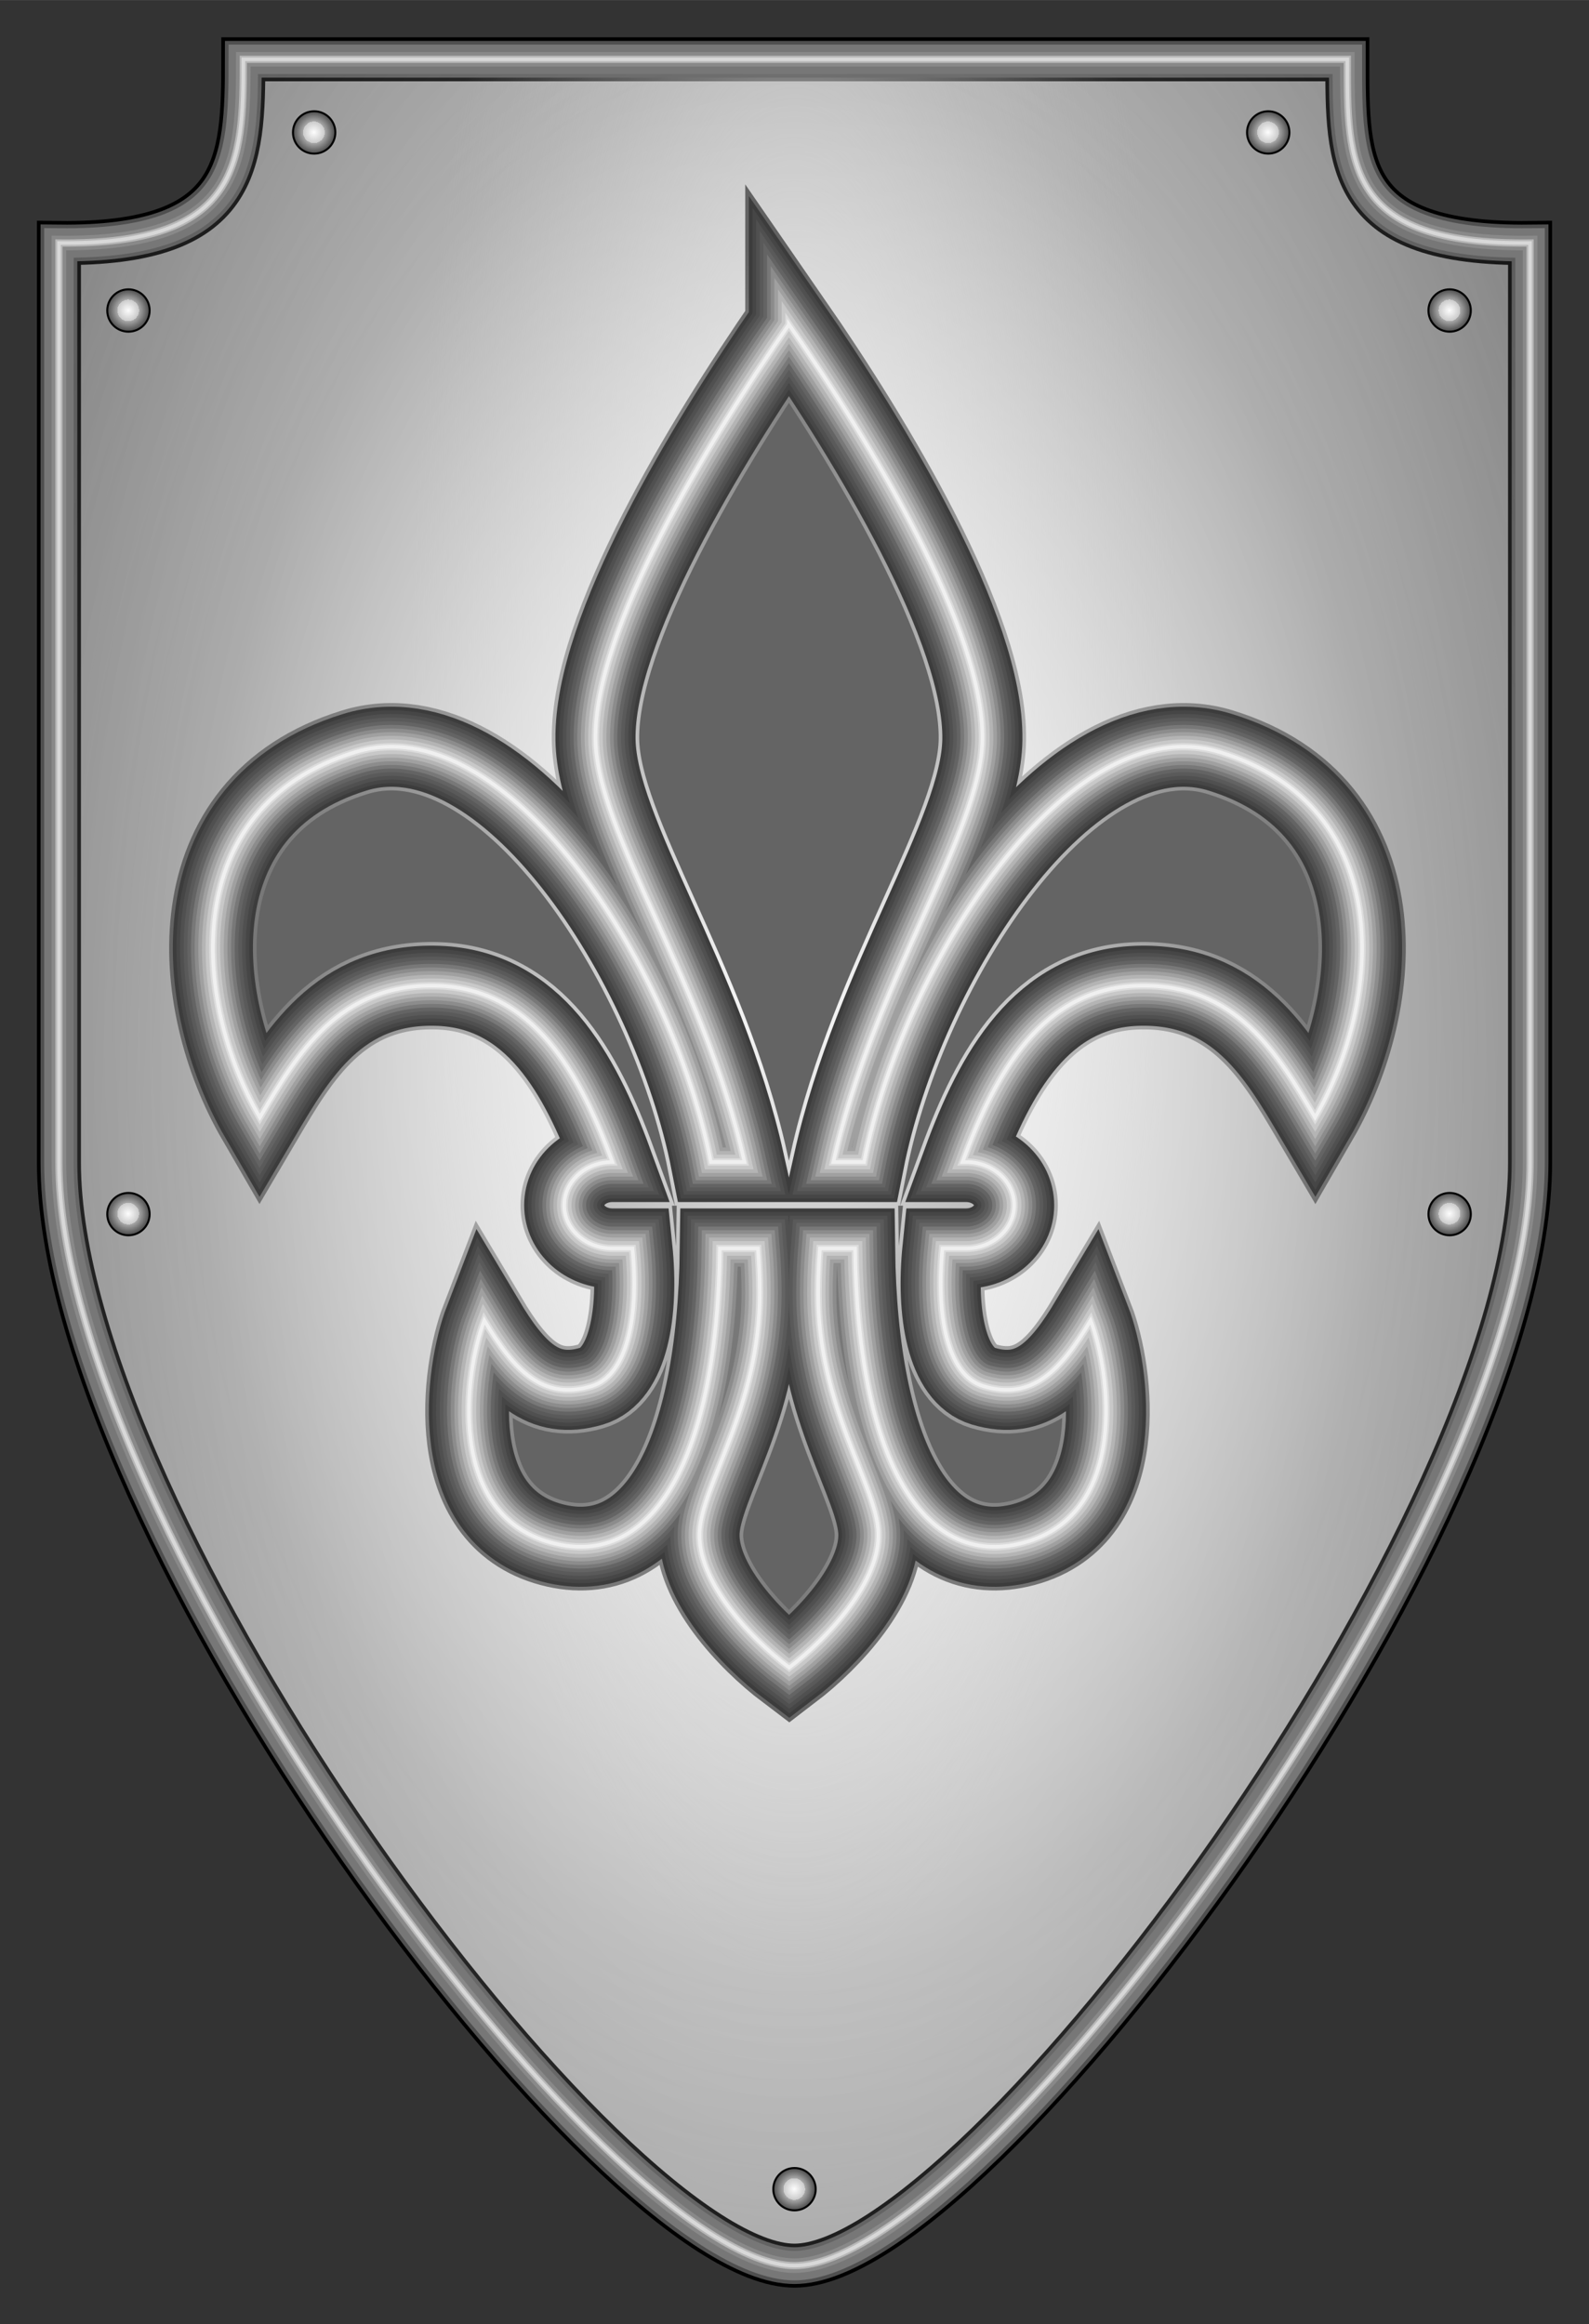 <?xml version="1.0" encoding="UTF-8" standalone="no"?>
<!-- Created with Inkscape (http://www.inkscape.org/) -->

<svg
     xmlns:dc="http://purl.org/dc/elements/1.1/"
     xmlns:cc="http://creativecommons.org/ns#"
     xmlns:rdf="http://www.w3.org/1999/02/22-rdf-syntax-ns#"
     xmlns:svg="http://www.w3.org/2000/svg"
     xmlns="http://www.w3.org/2000/svg"
     xmlns:xlink="http://www.w3.org/1999/xlink"
     xmlns:sodipodi="http://sodipodi.sourceforge.net/DTD/sodipodi-0.dtd"
     xmlns:inkscape="http://www.inkscape.org/namespaces/inkscape"
     width="431.995"
     height="632"
     viewBox="0 0 4.8 7.022"
     id="svg4152"
     version="1.1"
     inkscape:version="0.91 r13725"
     sodipodi:docname="Shield_#7.svg">
    <rect x="0" y="0" width="4.8" height="7.022" fill="#333333" stroke="none"/>
    <defs
         id="defs4154">
        <linearGradient
             id="linearGradient4162">
            <stop
                 style="stop-color:#e3e3e3;stop-opacity:1;"
                 offset="0"
                 id="stop4199" />
            <stop
                 style="stop-color:#626262;stop-opacity:1;"
                 offset="1"
                 id="stop4201" />
        </linearGradient>
        <linearGradient
             id="linearGradient4237">
            <stop
                 id="stop4247"
                 offset="0"
                 style="stop-color:#fdfdfd;stop-opacity:1;" />
            <stop
                 style="stop-color:#cbcbcb;stop-opacity:1;"
                 offset="0.5"
                 id="stop4253" />
            <stop
                 id="stop4255"
                 offset="0.5"
                 style="stop-color:#a8a8a8;stop-opacity:1;" />
            <stop
                 id="stop4249"
                 offset="1"
                 style="stop-color:#474747;stop-opacity:1;" />
        </linearGradient>
        <linearGradient
             id="linearGradient4180">
            <stop
                 id="stop4188"
                 offset="0"
                 style="stop-color:#e3e3e3;stop-opacity:1" />
            <stop
                 id="stop4190"
                 offset="1"
                 style="stop-color:#b1b1b1;stop-opacity:0;" />
        </linearGradient>
        <linearGradient
             id="linearGradient4203">
            <stop
                 id="stop4176"
                 offset="0"
                 style="stop-color:white;stop-opacity:1;" />
            <stop
                 id="stop4178"
                 offset="1"
                 style="stop-color:#626262;stop-opacity:1;" />
        </linearGradient>
        <linearGradient
             id="linearGradient4192">
            <stop
                 style="stop-color:white;stop-opacity:1;"
                 offset="0"
                 id="stop4164" />
            <stop
                 id="stop4196"
                 offset="0.5"
                 style="stop-color:white;stop-opacity:0.174;" />
            <stop
                 style="stop-color:#bcbcbc;stop-opacity:0;"
                 offset="1"
                 id="stop4166" />
        </linearGradient>
        <inkscape:path-effect
             effect="spiro"
             id="path-effect4147"
             is_visible="true" />
        <radialGradient
             inkscape:collect="always"
             xlink:href="#linearGradient4162"
             id="radialGradient4168"
             cx="3.333"
             cy="6.556"
             fx="3.333"
             fy="6.556"
             r="2.289"
             gradientTransform="matrix(1.409,0,0,2.947,-1.362,-12.766)"
             gradientUnits="userSpaceOnUse" />
        <radialGradient
             inkscape:collect="always"
             xlink:href="#linearGradient4180"
             id="radialGradient4182"
             gradientUnits="userSpaceOnUse"
             gradientTransform="matrix(0.508,0,0,1.645,1.639,-4.582)"
             cx="3.333"
             cy="5.971"
             fx="3.333"
             fy="5.971"
             r="2.289" />
        <radialGradient
             inkscape:collect="always"
             xlink:href="#linearGradient4192"
             id="radialGradient4194"
             gradientUnits="userSpaceOnUse"
             gradientTransform="matrix(1.591,0,0,2.502,-1.968,-7.861)"
             cx="3.333"
             cy="5.595"
             fx="3.333"
             fy="5.595"
             r="2.289" />
        <radialGradient
             inkscape:collect="always"
             xlink:href="#linearGradient4237"
             id="radialGradient4243"
             cx="1.595"
             cy="2.861"
             fx="1.595"
             fy="2.861"
             r="0.143"
             gradientUnits="userSpaceOnUse"
             gradientTransform="matrix(0.456,0,0,0.456,1.154,2.139)" />
        <radialGradient
             inkscape:collect="always"
             xlink:href="#linearGradient4237"
             id="radialGradient4259"
             gradientUnits="userSpaceOnUse"
             gradientTransform="matrix(0.456,0,0,0.456,4.036,2.139)"
             cx="1.595"
             cy="2.861"
             fx="1.595"
             fy="2.861"
             r="0.143" />
        <radialGradient
             inkscape:collect="always"
             xlink:href="#linearGradient4237"
             id="radialGradient4265"
             gradientUnits="userSpaceOnUse"
             gradientTransform="matrix(0.456,0,0,0.456,0.593,2.677)"
             cx="1.595"
             cy="2.861"
             fx="1.595"
             fy="2.861"
             r="0.143" />
        <radialGradient
             inkscape:collect="always"
             xlink:href="#linearGradient4237"
             id="radialGradient4267"
             gradientUnits="userSpaceOnUse"
             gradientTransform="matrix(0.456,0,0,0.456,4.584,2.677)"
             cx="1.595"
             cy="2.861"
             fx="1.595"
             fy="2.861"
             r="0.143" />
        <radialGradient
             inkscape:collect="always"
             xlink:href="#linearGradient4237"
             id="radialGradient4271"
             gradientUnits="userSpaceOnUse"
             gradientTransform="matrix(0.456,0,0,0.456,2.605,8.353)"
             cx="1.595"
             cy="2.861"
             fx="1.595"
             fy="2.861"
             r="0.143" />
        <radialGradient
             inkscape:collect="always"
             xlink:href="#linearGradient4237"
             id="radialGradient4277"
             gradientUnits="userSpaceOnUse"
             gradientTransform="matrix(0.456,0,0,0.456,0.593,5.406)"
             cx="1.595"
             cy="2.861"
             fx="1.595"
             fy="2.861"
             r="0.143" />
        <radialGradient
             inkscape:collect="always"
             xlink:href="#linearGradient4237"
             id="radialGradient4279"
             gradientUnits="userSpaceOnUse"
             gradientTransform="matrix(0.456,0,0,0.456,4.584,5.406)"
             cx="1.595"
             cy="2.861"
             fx="1.595"
             fy="2.861"
             r="0.143" />
        <radialGradient
             inkscape:collect="always"
             xlink:href="#linearGradient4203"
             id="radialGradient4270"
             cx="192.89"
             cy="197.07"
             fx="192.89"
             fy="197.07"
             r="169.829"
             gradientTransform="matrix(1,0,0,1.193,0,-37.95)"
             gradientUnits="userSpaceOnUse" />
        <radialGradient
             inkscape:collect="always"
             xlink:href="#linearGradient4203"
             id="radialGradient5446"
             gradientUnits="userSpaceOnUse"
             gradientTransform="matrix(1,0,0,1.193,0,-37.95)"
             cx="192.89"
             cy="197.07"
             fx="192.89"
             fy="197.07"
             r="169.829" />
    </defs>
    <sodipodi:namedview
         inkscape:document-units="px"
         pagecolor="#ffffff"
         bordercolor="#666666"
         borderopacity="1.0"
         inkscape:pageopacity="0.0"
         inkscape:pageshadow="2"
         inkscape:zoom="1.095"
         inkscape:cx="215.99748"
         inkscape:cy="315.99994"
         inkscape:current-layer="layer1"
         id="namedview4156"
         showgrid="false"
         inkscape:window-width="1600"
         inkscape:window-height="1116"
         inkscape:window-x="-4"
         inkscape:window-y="-3"
         inkscape:window-maximized="1"
         units="px"
         borderlayer="true"
         showguides="true"
         inkscape:guide-bbox="true"
         fit-margin-top="10"
         fit-margin-left="10"
         fit-margin-right="10"
         fit-margin-bottom="10" />
    <g
         inkscape:label="Layer 1"
         inkscape:groupmode="layer"
         id="layer1"
         transform="translate(-0.933,-3.044)">
        <g
             id="g4281">
            <g
                 id="g4224">
                <path
                     style="fill:url(#radialGradient4168);fill-opacity:1;fill-rule:evenodd;stroke:black;stroke-width:0.133;stroke-linecap:butt;stroke-linejoin:miter;stroke-miterlimit:4;stroke-dasharray:none;stroke-opacity:1"
                     d="m 3.333,9.889 c 0.554,1.7e-6 2.222,-2.242 2.222,-3.333 l 0,-2.778 c -0.557,0.006 -0.552,-0.238 -0.552,-0.555 l -3.335,0 c 1e-7,0.316 -0.01,0.561 -0.557,0.555 l 0,2.778 c 1e-7,1.091 1.661,3.333 2.222,3.333 z"
                     id="path4145"
                     inkscape:connector-curvature="0"
                     sodipodi:nodetypes="cccccccc" />
                <path
                     sodipodi:nodetypes="cccccccc"
                     inkscape:connector-curvature="0"
                     id="path4172"
                     d="m 3.333,9.889 c 0.554,1.7e-6 2.222,-2.242 2.222,-3.333 l 0,-2.778 c -0.557,0.006 -0.552,-0.238 -0.552,-0.555 l -3.335,0 c 1e-7,0.316 -0.01,0.561 -0.557,0.555 l 0,2.778 c 1e-7,1.091 1.661,3.333 2.222,3.333 z"
                     style="fill:url(#radialGradient4182);fill-opacity:1;fill-rule:evenodd;stroke:#4f4f4f;stroke-width:0.111;stroke-linecap:butt;stroke-linejoin:miter;stroke-miterlimit:4;stroke-dasharray:none;stroke-opacity:1" />
                <path
                     style="fill:url(#radialGradient4194);fill-opacity:1;fill-rule:evenodd;stroke:#777;stroke-width:0.089;stroke-linecap:butt;stroke-linejoin:miter;stroke-miterlimit:4;stroke-dasharray:none;stroke-opacity:1"
                     d="m 3.333,9.889 c 0.554,2e-6 2.222,-2.242 2.222,-3.333 l 0,-2.778 c -0.557,0.006 -0.552,-0.238 -0.552,-0.555 l -3.335,0 c 1e-7,0.316 -0.01,0.561 -0.557,0.555 l 0,2.778 c 1e-7,1.091 1.661,3.333 2.222,3.333 z"
                     id="path4184"
                     inkscape:connector-curvature="0"
                     sodipodi:nodetypes="cccccccc" />
                <path
                     sodipodi:nodetypes="cccccccc"
                     inkscape:connector-curvature="0"
                     id="path4198"
                     d="m 3.333,9.889 c 0.554,2e-6 2.222,-2.242 2.222,-3.333 l 0,-2.778 c -0.557,0.006 -0.552,-0.238 -0.552,-0.555 l -3.335,0 c 1e-7,0.316 -0.01,0.561 -0.557,0.555 l 0,2.778 c 1e-7,1.091 1.661,3.333 2.222,3.333 z"
                     style="fill:none;fill-opacity:1;fill-rule:evenodd;stroke:#777;stroke-width:0.067;stroke-linecap:butt;stroke-linejoin:miter;stroke-miterlimit:4;stroke-dasharray:none;stroke-opacity:1" />
                <path
                     style="fill:none;fill-opacity:1;fill-rule:evenodd;stroke:#898989;stroke-width:0.044;stroke-linecap:butt;stroke-linejoin:miter;stroke-miterlimit:4;stroke-dasharray:none;stroke-opacity:1"
                     d="m 3.333,9.889 c 0.554,2e-6 2.222,-2.242 2.222,-3.333 l 0,-2.778 c -0.557,0.006 -0.552,-0.238 -0.552,-0.555 l -3.335,0 c 1e-7,0.316 -0.01,0.561 -0.557,0.555 l 0,2.778 c 1e-7,1.091 1.661,3.333 2.222,3.333 z"
                     id="path4202"
                     inkscape:connector-curvature="0"
                     sodipodi:nodetypes="cccccccc" />
                <path
                     sodipodi:nodetypes="cccccccc"
                     inkscape:connector-curvature="0"
                     id="path4204"
                     d="m 3.333,9.889 c 0.554,2e-6 2.222,-2.242 2.222,-3.333 l 0,-2.778 c -0.557,0.006 -0.552,-0.238 -0.552,-0.555 l -3.335,0 c 1e-7,0.316 -0.01,0.561 -0.557,0.555 l 0,2.778 c 1e-7,1.091 1.661,3.333 2.222,3.333 z"
                     style="fill:none;fill-opacity:1;fill-rule:evenodd;stroke:#b7b7b7;stroke-width:0.022;stroke-linecap:butt;stroke-linejoin:miter;stroke-miterlimit:4;stroke-dasharray:none;stroke-opacity:1" />
                <path
                     style="fill:none;fill-opacity:1;fill-rule:evenodd;stroke:#d8d8d8;stroke-width:0.011;stroke-linecap:butt;stroke-linejoin:miter;stroke-miterlimit:4;stroke-dasharray:none;stroke-opacity:1"
                     d="m 3.333,9.889 c 0.554,2e-6 2.222,-2.242 2.222,-3.333 l 0,-2.778 c -0.557,0.006 -0.552,-0.238 -0.552,-0.555 l -3.335,0 c 1e-7,0.316 -0.01,0.561 -0.557,0.555 l 0,2.778 c 1e-7,1.091 1.661,3.333 2.222,3.333 z"
                     id="path4206"
                     inkscape:connector-curvature="0"
                     sodipodi:nodetypes="cccccccc" />
            </g>
            <circle
                 r="0.064"
                 cy="3.444"
                 cx="1.882"
                 id="path4233"
                 style="color:black;display:inline;overflow:visible;visibility:visible;opacity:1;fill:url(#radialGradient4243);fill-opacity:1;fill-rule:evenodd;stroke:black;stroke-width:0.006;stroke-linecap:round;stroke-linejoin:round;stroke-miterlimit:4;stroke-dasharray:none;stroke-dashoffset:0;stroke-opacity:1;marker:none;enable-background:accumulate" />
            <circle
                 style="color:black;display:inline;overflow:visible;visibility:visible;opacity:1;fill:url(#radialGradient4259);fill-opacity:1;fill-rule:evenodd;stroke:black;stroke-width:0.006;stroke-linecap:round;stroke-linejoin:round;stroke-miterlimit:4;stroke-dasharray:none;stroke-dashoffset:0;stroke-opacity:1;marker:none;enable-background:accumulate"
                 id="circle4257"
                 cx="4.764"
                 cy="3.444"
                 r="0.064" />
            <circle
                 style="color:black;display:inline;overflow:visible;visibility:visible;opacity:1;fill:url(#radialGradient4265);fill-opacity:1;fill-rule:evenodd;stroke:black;stroke-width:0.006;stroke-linecap:round;stroke-linejoin:round;stroke-miterlimit:4;stroke-dasharray:none;stroke-dashoffset:0;stroke-opacity:1;marker:none;enable-background:accumulate"
                 id="circle4261"
                 cx="1.321"
                 cy="3.982"
                 r="0.064" />
            <circle
                 r="0.064"
                 cy="3.982"
                 cx="5.312"
                 id="circle4263"
                 style="color:black;display:inline;overflow:visible;visibility:visible;opacity:1;fill:url(#radialGradient4267);fill-opacity:1;fill-rule:evenodd;stroke:black;stroke-width:0.006;stroke-linecap:round;stroke-linejoin:round;stroke-miterlimit:4;stroke-dasharray:none;stroke-dashoffset:0;stroke-opacity:1;marker:none;enable-background:accumulate" />
            <circle
                 style="color:black;display:inline;overflow:visible;visibility:visible;opacity:1;fill:url(#radialGradient4271);fill-opacity:1;fill-rule:evenodd;stroke:black;stroke-width:0.006;stroke-linecap:round;stroke-linejoin:round;stroke-miterlimit:4;stroke-dasharray:none;stroke-dashoffset:0;stroke-opacity:1;marker:none;enable-background:accumulate"
                 id="circle4269"
                 cx="3.333"
                 cy="9.658"
                 r="0.064" />
            <circle
                 r="0.064"
                 cy="6.712"
                 cx="1.321"
                 id="circle4273"
                 style="color:black;display:inline;overflow:visible;visibility:visible;opacity:1;fill:url(#radialGradient4277);fill-opacity:1;fill-rule:evenodd;stroke:black;stroke-width:0.006;stroke-linecap:round;stroke-linejoin:round;stroke-miterlimit:4;stroke-dasharray:none;stroke-dashoffset:0;stroke-opacity:1;marker:none;enable-background:accumulate" />
            <circle
                 style="color:black;display:inline;overflow:visible;visibility:visible;opacity:1;fill:url(#radialGradient4279);fill-opacity:1;fill-rule:evenodd;stroke:black;stroke-width:0.006;stroke-linecap:round;stroke-linejoin:round;stroke-miterlimit:4;stroke-dasharray:none;stroke-dashoffset:0;stroke-opacity:1;marker:none;enable-background:accumulate"
                 id="circle4275"
                 cx="5.312"
                 cy="6.712"
                 r="0.064" />
        </g>
        <g
             style="fill:#646464;fill-opacity:1;stroke:url(#radialGradient4270);stroke-width:24;stroke-miterlimit:4;stroke-dasharray:none;stroke-opacity:1"
             id="g4211"
             transform="matrix(0.011,0,0,0.011,1.19,3.852)">
            <path
                 inkscape:connector-curvature="0"
                 id="path4213"
                 style="fill:#646464;fill-opacity:1;stroke:url(#radialGradient5446);stroke-width:24;stroke-miterlimit:4;stroke-dasharray:none;stroke-opacity:1"
                 d="m 193.29,15.642 c -22.57,32.655 -53.59,83.775 -53.12,114.06 c 0.37,25.7 29.82,66.22 40.91,115.99 l -9.23,0 C 161,190.562 115.4,120.392 74.056,133.152 c -48.854,15.08 -44.539,68.4 -26.072,100.3 c 10.028,-17.02 21.574,-37.15 49.067,-36.15 c 25.949,0.96 38.749,23.77 47.749,48.39 c -7.33,0 -13.22,5.29 -13.22,11.87 c 0,6.58 5.89,11.87 13.22,11.87 l 5.51,0 c 1.79,17.4 -1,34.8 -11.26,37.84 c -13.3,3.94 -21.1,-4.1 -29.42,-18.06 c -5.33,13.9 -10.793,53.26 18.53,61.07 c 28.06,7.47 45.46,-23.85 46.16,-80.85 l 10.45,0 c 0.32,4.02 0.5,8.09 0.51,12.21 c 0.02,31.44 -16.03,52.63 -16.54,65.83 c -0.52,13.33 13.53,28.7 24.62,37.07 c 10.98,-8.37 25,-23.74 24.48,-37.07 c -0.51,-13.2 -16.56,-34.39 -16.54,-65.83 c 0.01,-4.12 0.19,-8.19 0.51,-12.21 l 9.64,0 c 0.7,57 18.14,88.32 46.19,80.85 c 29.32,-7.81 23.83,-47.17 18.5,-61.07 c -8.32,13.96 -16.12,22 -29.42,18.06 c -10.26,-3.04 -13.05,-20.44 -11.26,-37.84 l 6.46,0 c 7.32,0 13.22,-5.29 13.22,-11.87 c 0,-6.58 -5.9,-11.87 -13.22,-11.87 l -0.95,0 c 9,-24.62 21.83,-47.43 47.78,-48.39 c 27.49,-1 39.01,19.13 49.03,36.15 c 18.47,-31.9 22.82,-85.22 -26.03,-100.3 c -41.35,-12.76 -86.98,57.41 -97.83,112.54 l -8.42,0 c 11.09,-49.77 40.54,-90.29 40.91,-115.99 C 246.88,99.419 215.86,48.299 193.29,15.642 Z" />
        </g>
        <g
             transform="matrix(0.011,0,0,0.011,1.19,3.852)"
             id="g4215"
             style="fill:none;fill-opacity:1;stroke:#3c3c3c;stroke-width:22;stroke-miterlimit:4;stroke-dasharray:none;stroke-opacity:1">
            <path
                 d="m 193.29,15.642 c -22.57,32.655 -53.59,83.775 -53.12,114.06 c 0.37,25.7 29.82,66.22 40.91,115.99 l -9.23,0 C 161,190.562 115.4,120.392 74.056,133.152 c -48.854,15.08 -44.539,68.4 -26.072,100.3 c 10.028,-17.02 21.574,-37.15 49.067,-36.15 c 25.949,0.96 38.749,23.77 47.749,48.39 c -7.33,0 -13.22,5.29 -13.22,11.87 c 0,6.58 5.89,11.87 13.22,11.87 l 5.51,0 c 1.79,17.4 -1,34.8 -11.26,37.84 c -13.3,3.94 -21.1,-4.1 -29.42,-18.06 c -5.33,13.9 -10.793,53.26 18.53,61.07 c 28.06,7.47 45.46,-23.85 46.16,-80.85 l 10.45,0 c 0.32,4.02 0.5,8.09 0.51,12.21 c 0.02,31.44 -16.03,52.63 -16.54,65.83 c -0.52,13.33 13.53,28.7 24.62,37.07 c 10.98,-8.37 25,-23.74 24.48,-37.07 c -0.51,-13.2 -16.56,-34.39 -16.54,-65.83 c 0.01,-4.12 0.19,-8.19 0.51,-12.21 l 9.64,0 c 0.7,57 18.14,88.32 46.19,80.85 c 29.32,-7.81 23.83,-47.17 18.5,-61.07 c -8.32,13.96 -16.12,22 -29.42,18.06 c -10.26,-3.04 -13.05,-20.44 -11.26,-37.84 l 6.46,0 c 7.32,0 13.22,-5.29 13.22,-11.87 c 0,-6.58 -5.9,-11.87 -13.22,-11.87 l -0.95,0 c 9,-24.62 21.83,-47.43 47.78,-48.39 c 27.49,-1 39.01,19.13 49.03,36.15 c 18.47,-31.9 22.82,-85.22 -26.03,-100.3 c -41.35,-12.76 -86.98,57.41 -97.83,112.54 l -8.42,0 c 11.09,-49.77 40.54,-90.29 40.91,-115.99 C 246.88,99.419 215.86,48.299 193.29,15.642 Z"
                 style="fill:none;fill-opacity:1;stroke:#3c3c3c;stroke-width:22;stroke-miterlimit:4;stroke-dasharray:none;stroke-opacity:1"
                 id="path4217"
                 inkscape:connector-curvature="0" />
        </g>
        <g
             style="fill:none;fill-opacity:1;stroke:#464646;stroke-width:20;stroke-miterlimit:4;stroke-dasharray:none;stroke-opacity:1"
             id="g4219"
             transform="matrix(0.011,0,0,0.011,1.19,3.852)">
            <path
                 inkscape:connector-curvature="0"
                 id="path4221"
                 style="fill:none;fill-opacity:1;stroke:#464646;stroke-width:20;stroke-miterlimit:4;stroke-dasharray:none;stroke-opacity:1"
                 d="m 193.29,15.642 c -22.57,32.655 -53.59,83.775 -53.12,114.06 c 0.37,25.7 29.82,66.22 40.91,115.99 l -9.23,0 C 161,190.562 115.4,120.392 74.056,133.152 c -48.854,15.08 -44.539,68.4 -26.072,100.3 c 10.028,-17.02 21.574,-37.15 49.067,-36.15 c 25.949,0.96 38.749,23.77 47.749,48.39 c -7.33,0 -13.22,5.29 -13.22,11.87 c 0,6.58 5.89,11.87 13.22,11.87 l 5.51,0 c 1.79,17.4 -1,34.8 -11.26,37.84 c -13.3,3.94 -21.1,-4.1 -29.42,-18.06 c -5.33,13.9 -10.793,53.26 18.53,61.07 c 28.06,7.47 45.46,-23.85 46.16,-80.85 l 10.45,0 c 0.32,4.02 0.5,8.09 0.51,12.21 c 0.02,31.44 -16.03,52.63 -16.54,65.83 c -0.52,13.33 13.53,28.7 24.62,37.07 c 10.98,-8.37 25,-23.74 24.48,-37.07 c -0.51,-13.2 -16.56,-34.39 -16.54,-65.83 c 0.01,-4.12 0.19,-8.19 0.51,-12.21 l 9.64,0 c 0.7,57 18.14,88.32 46.19,80.85 c 29.32,-7.81 23.83,-47.17 18.5,-61.07 c -8.32,13.96 -16.12,22 -29.42,18.06 c -10.26,-3.04 -13.05,-20.44 -11.26,-37.84 l 6.46,0 c 7.32,0 13.22,-5.29 13.22,-11.87 c 0,-6.58 -5.9,-11.87 -13.22,-11.87 l -0.95,0 c 9,-24.62 21.83,-47.43 47.78,-48.39 c 27.49,-1 39.01,19.13 49.03,36.15 c 18.47,-31.9 22.82,-85.22 -26.03,-100.3 c -41.35,-12.76 -86.98,57.41 -97.83,112.54 l -8.42,0 c 11.09,-49.77 40.54,-90.29 40.91,-115.99 C 246.88,99.419 215.86,48.299 193.29,15.642 Z" />
        </g>
        <g
             transform="matrix(0.011,0,0,0.011,1.19,3.852)"
             id="g4223"
             style="fill:none;fill-opacity:1;stroke:#505050;stroke-width:18;stroke-miterlimit:4;stroke-dasharray:none;stroke-opacity:1">
            <path
                 d="m 193.29,15.642 c -22.57,32.655 -53.59,83.775 -53.12,114.06 c 0.37,25.7 29.82,66.22 40.91,115.99 l -9.23,0 C 161,190.562 115.4,120.392 74.056,133.152 c -48.854,15.08 -44.539,68.4 -26.072,100.3 c 10.028,-17.02 21.574,-37.15 49.067,-36.15 c 25.949,0.96 38.749,23.77 47.749,48.39 c -7.33,0 -13.22,5.29 -13.22,11.87 c 0,6.58 5.89,11.87 13.22,11.87 l 5.51,0 c 1.79,17.4 -1,34.8 -11.26,37.84 c -13.3,3.94 -21.1,-4.1 -29.42,-18.06 c -5.33,13.9 -10.793,53.26 18.53,61.07 c 28.06,7.47 45.46,-23.85 46.16,-80.85 l 10.45,0 c 0.32,4.02 0.5,8.09 0.51,12.21 c 0.02,31.44 -16.03,52.63 -16.54,65.83 c -0.52,13.33 13.53,28.7 24.62,37.07 c 10.98,-8.37 25,-23.74 24.48,-37.07 c -0.51,-13.2 -16.56,-34.39 -16.54,-65.83 c 0.01,-4.12 0.19,-8.19 0.51,-12.21 l 9.64,0 c 0.7,57 18.14,88.32 46.19,80.85 c 29.32,-7.81 23.83,-47.17 18.5,-61.07 c -8.32,13.96 -16.12,22 -29.42,18.06 c -10.26,-3.04 -13.05,-20.44 -11.26,-37.84 l 6.46,0 c 7.32,0 13.22,-5.29 13.22,-11.87 c 0,-6.58 -5.9,-11.87 -13.22,-11.87 l -0.95,0 c 9,-24.62 21.83,-47.43 47.78,-48.39 c 27.49,-1 39.01,19.13 49.03,36.15 c 18.47,-31.9 22.82,-85.22 -26.03,-100.3 c -41.35,-12.76 -86.98,57.41 -97.83,112.54 l -8.42,0 c 11.09,-49.77 40.54,-90.29 40.91,-115.99 C 246.88,99.419 215.86,48.299 193.29,15.642 Z"
                 style="fill:none;fill-opacity:1;stroke:#505050;stroke-width:18;stroke-miterlimit:4;stroke-dasharray:none;stroke-opacity:1"
                 id="path4225"
                 inkscape:connector-curvature="0" />
        </g>
        <g
             style="fill:none;fill-opacity:1;stroke:#5a5a5a;stroke-width:16;stroke-miterlimit:4;stroke-dasharray:none;stroke-opacity:1"
             id="g4227"
             transform="matrix(0.011,0,0,0.011,1.19,3.852)">
            <path
                 inkscape:connector-curvature="0"
                 id="path4229"
                 style="fill:none;fill-opacity:1;stroke:#5a5a5a;stroke-width:16;stroke-miterlimit:4;stroke-dasharray:none;stroke-opacity:1"
                 d="m 193.29,15.642 c -22.57,32.655 -53.59,83.775 -53.12,114.06 c 0.37,25.7 29.82,66.22 40.91,115.99 l -9.23,0 C 161,190.562 115.4,120.392 74.056,133.152 c -48.854,15.08 -44.539,68.4 -26.072,100.3 c 10.028,-17.02 21.574,-37.15 49.067,-36.15 c 25.949,0.96 38.749,23.77 47.749,48.39 c -7.33,0 -13.22,5.29 -13.22,11.87 c 0,6.58 5.89,11.87 13.22,11.87 l 5.51,0 c 1.79,17.4 -1,34.8 -11.26,37.84 c -13.3,3.94 -21.1,-4.1 -29.42,-18.06 c -5.33,13.9 -10.793,53.26 18.53,61.07 c 28.06,7.47 45.46,-23.85 46.16,-80.85 l 10.45,0 c 0.32,4.02 0.5,8.09 0.51,12.21 c 0.02,31.44 -16.03,52.63 -16.54,65.83 c -0.52,13.33 13.53,28.7 24.62,37.07 c 10.98,-8.37 25,-23.74 24.48,-37.07 c -0.51,-13.2 -16.56,-34.39 -16.54,-65.83 c 0.01,-4.12 0.19,-8.19 0.51,-12.21 l 9.64,0 c 0.7,57 18.14,88.32 46.19,80.85 c 29.32,-7.81 23.83,-47.17 18.5,-61.07 c -8.32,13.96 -16.12,22 -29.42,18.06 c -10.26,-3.04 -13.05,-20.44 -11.26,-37.84 l 6.46,0 c 7.32,0 13.22,-5.29 13.22,-11.87 c 0,-6.58 -5.9,-11.87 -13.22,-11.87 l -0.95,0 c 9,-24.62 21.83,-47.43 47.78,-48.39 c 27.49,-1 39.01,19.13 49.03,36.15 c 18.47,-31.9 22.82,-85.22 -26.03,-100.3 c -41.35,-12.76 -86.98,57.41 -97.83,112.54 l -8.42,0 c 11.09,-49.77 40.54,-90.29 40.91,-115.99 C 246.88,99.419 215.86,48.299 193.29,15.642 Z" />
        </g>
        <g
             transform="matrix(0.011,0,0,0.011,1.19,3.852)"
             id="g4231"
             style="fill:none;fill-opacity:1;stroke:#646464;stroke-width:14;stroke-miterlimit:4;stroke-dasharray:none;stroke-opacity:1">
            <path
                 d="m 193.29,15.642 c -22.57,32.655 -53.59,83.775 -53.12,114.06 c 0.37,25.7 29.82,66.22 40.91,115.99 l -9.23,0 C 161,190.562 115.4,120.392 74.056,133.152 c -48.854,15.08 -44.539,68.4 -26.072,100.3 c 10.028,-17.02 21.574,-37.15 49.067,-36.15 c 25.949,0.96 38.749,23.77 47.749,48.39 c -7.33,0 -13.22,5.29 -13.22,11.87 c 0,6.58 5.89,11.87 13.22,11.87 l 5.51,0 c 1.79,17.4 -1,34.8 -11.26,37.84 c -13.3,3.94 -21.1,-4.1 -29.42,-18.06 c -5.33,13.9 -10.793,53.26 18.53,61.07 c 28.06,7.47 45.46,-23.85 46.16,-80.85 l 10.45,0 c 0.32,4.02 0.5,8.09 0.51,12.21 c 0.02,31.44 -16.03,52.63 -16.54,65.83 c -0.52,13.33 13.53,28.7 24.62,37.07 c 10.98,-8.37 25,-23.74 24.48,-37.07 c -0.51,-13.2 -16.56,-34.39 -16.54,-65.83 c 0.01,-4.12 0.19,-8.19 0.51,-12.21 l 9.64,0 c 0.7,57 18.14,88.32 46.19,80.85 c 29.32,-7.81 23.83,-47.17 18.5,-61.07 c -8.32,13.96 -16.12,22 -29.42,18.06 c -10.26,-3.04 -13.05,-20.44 -11.26,-37.84 l 6.46,0 c 7.32,0 13.22,-5.29 13.22,-11.87 c 0,-6.58 -5.9,-11.87 -13.22,-11.87 l -0.95,0 c 9,-24.62 21.83,-47.43 47.78,-48.39 c 27.49,-1 39.01,19.13 49.03,36.15 c 18.47,-31.9 22.82,-85.22 -26.03,-100.3 c -41.35,-12.76 -86.98,57.41 -97.83,112.54 l -8.42,0 c 11.09,-49.77 40.54,-90.29 40.91,-115.99 C 246.88,99.419 215.86,48.299 193.29,15.642 Z"
                 style="fill:none;fill-opacity:1;stroke:#646464;stroke-width:14;stroke-miterlimit:4;stroke-dasharray:none;stroke-opacity:1"
                 id="path4234"
                 inkscape:connector-curvature="0" />
        </g>
        <g
             style="fill:none;fill-opacity:1;stroke:#787878;stroke-width:12;stroke-miterlimit:4;stroke-dasharray:none;stroke-opacity:1"
             id="g4236"
             transform="matrix(0.011,0,0,0.011,1.19,3.852)">
            <path
                 inkscape:connector-curvature="0"
                 id="path4238"
                 style="fill:none;fill-opacity:1;stroke:#787878;stroke-width:12;stroke-miterlimit:4;stroke-dasharray:none;stroke-opacity:1"
                 d="m 193.29,15.642 c -22.57,32.655 -53.59,83.775 -53.12,114.06 c 0.37,25.7 29.82,66.22 40.91,115.99 l -9.23,0 C 161,190.562 115.4,120.392 74.056,133.152 c -48.854,15.08 -44.539,68.4 -26.072,100.3 c 10.028,-17.02 21.574,-37.15 49.067,-36.15 c 25.949,0.96 38.749,23.77 47.749,48.39 c -7.33,0 -13.22,5.29 -13.22,11.87 c 0,6.58 5.89,11.87 13.22,11.87 l 5.51,0 c 1.79,17.4 -1,34.8 -11.26,37.84 c -13.3,3.94 -21.1,-4.1 -29.42,-18.06 c -5.33,13.9 -10.793,53.26 18.53,61.07 c 28.06,7.47 45.46,-23.85 46.16,-80.85 l 10.45,0 c 0.32,4.02 0.5,8.09 0.51,12.21 c 0.02,31.44 -16.03,52.63 -16.54,65.83 c -0.52,13.33 13.53,28.7 24.62,37.07 c 10.98,-8.37 25,-23.74 24.48,-37.07 c -0.51,-13.2 -16.56,-34.39 -16.54,-65.83 c 0.01,-4.12 0.19,-8.19 0.51,-12.21 l 9.64,0 c 0.7,57 18.14,88.32 46.19,80.85 c 29.32,-7.81 23.83,-47.17 18.5,-61.07 c -8.32,13.96 -16.12,22 -29.42,18.06 c -10.26,-3.04 -13.05,-20.44 -11.26,-37.84 l 6.46,0 c 7.32,0 13.22,-5.29 13.22,-11.87 c 0,-6.58 -5.9,-11.87 -13.22,-11.87 l -0.95,0 c 9,-24.62 21.83,-47.43 47.78,-48.39 c 27.49,-1 39.01,19.13 49.03,36.15 c 18.47,-31.9 22.82,-85.22 -26.03,-100.3 c -41.35,-12.76 -86.98,57.41 -97.83,112.54 l -8.42,0 c 11.09,-49.77 40.54,-90.29 40.91,-115.99 C 246.88,99.419 215.86,48.299 193.29,15.642 Z" />
        </g>
        <g
             transform="matrix(0.011,0,0,0.011,1.19,3.852)"
             id="g4240"
             style="fill:none;fill-opacity:1;stroke:#8c8c8c;stroke-width:10;stroke-miterlimit:4;stroke-dasharray:none;stroke-opacity:1">
            <path
                 d="m 193.29,15.642 c -22.57,32.655 -53.59,83.775 -53.12,114.06 c 0.37,25.7 29.82,66.22 40.91,115.99 l -9.23,0 C 161,190.562 115.4,120.392 74.056,133.152 c -48.854,15.08 -44.539,68.4 -26.072,100.3 c 10.028,-17.02 21.574,-37.15 49.067,-36.15 c 25.949,0.96 38.749,23.77 47.749,48.39 c -7.33,0 -13.22,5.29 -13.22,11.87 c 0,6.58 5.89,11.87 13.22,11.87 l 5.51,0 c 1.79,17.4 -1,34.8 -11.26,37.84 c -13.3,3.94 -21.1,-4.1 -29.42,-18.06 c -5.33,13.9 -10.793,53.26 18.53,61.07 c 28.06,7.47 45.46,-23.85 46.16,-80.85 l 10.45,0 c 0.32,4.02 0.5,8.09 0.51,12.21 c 0.02,31.44 -16.03,52.63 -16.54,65.83 c -0.52,13.33 13.53,28.7 24.62,37.07 c 10.98,-8.37 25,-23.74 24.48,-37.07 c -0.51,-13.2 -16.56,-34.39 -16.54,-65.83 c 0.01,-4.12 0.19,-8.19 0.51,-12.21 l 9.64,0 c 0.7,57 18.14,88.32 46.19,80.85 c 29.32,-7.81 23.83,-47.17 18.5,-61.07 c -8.32,13.96 -16.12,22 -29.42,18.06 c -10.26,-3.04 -13.05,-20.44 -11.26,-37.84 l 6.46,0 c 7.32,0 13.22,-5.29 13.22,-11.87 c 0,-6.58 -5.9,-11.87 -13.22,-11.87 l -0.95,0 c 9,-24.62 21.83,-47.43 47.78,-48.39 c 27.49,-1 39.01,19.13 49.03,36.15 c 18.47,-31.9 22.82,-85.22 -26.03,-100.3 c -41.35,-12.76 -86.98,57.41 -97.83,112.54 l -8.42,0 c 11.09,-49.77 40.54,-90.29 40.91,-115.99 C 246.88,99.419 215.86,48.299 193.29,15.642 Z"
                 style="fill:none;fill-opacity:1;stroke:#8c8c8c;stroke-width:10;stroke-miterlimit:4;stroke-dasharray:none;stroke-opacity:1"
                 id="path4242"
                 inkscape:connector-curvature="0" />
        </g>
        <g
             style="fill:none;fill-opacity:1;stroke:#a0a0a0;stroke-width:8;stroke-miterlimit:4;stroke-dasharray:none;stroke-opacity:1"
             id="g4244"
             transform="matrix(0.011,0,0,0.011,1.19,3.852)">
            <path
                 inkscape:connector-curvature="0"
                 id="path4246"
                 style="fill:none;fill-opacity:1;stroke:#a0a0a0;stroke-width:8;stroke-miterlimit:4;stroke-dasharray:none;stroke-opacity:1"
                 d="m 193.29,15.642 c -22.57,32.655 -53.59,83.775 -53.12,114.06 c 0.37,25.7 29.82,66.22 40.91,115.99 l -9.23,0 C 161,190.562 115.4,120.392 74.056,133.152 c -48.854,15.08 -44.539,68.4 -26.072,100.3 c 10.028,-17.02 21.574,-37.15 49.067,-36.15 c 25.949,0.96 38.749,23.77 47.749,48.39 c -7.33,0 -13.22,5.29 -13.22,11.87 c 0,6.58 5.89,11.87 13.22,11.87 l 5.51,0 c 1.79,17.4 -1,34.8 -11.26,37.84 c -13.3,3.94 -21.1,-4.1 -29.42,-18.06 c -5.33,13.9 -10.793,53.26 18.53,61.07 c 28.06,7.47 45.46,-23.85 46.16,-80.85 l 10.45,0 c 0.32,4.02 0.5,8.09 0.51,12.21 c 0.02,31.44 -16.03,52.63 -16.54,65.83 c -0.52,13.33 13.53,28.7 24.62,37.07 c 10.98,-8.37 25,-23.74 24.48,-37.07 c -0.51,-13.2 -16.56,-34.39 -16.54,-65.83 c 0.01,-4.12 0.19,-8.19 0.51,-12.21 l 9.64,0 c 0.7,57 18.14,88.32 46.19,80.85 c 29.32,-7.81 23.83,-47.17 18.5,-61.07 c -8.32,13.96 -16.12,22 -29.42,18.06 c -10.26,-3.04 -13.05,-20.44 -11.26,-37.84 l 6.46,0 c 7.32,0 13.22,-5.29 13.22,-11.87 c 0,-6.58 -5.9,-11.87 -13.22,-11.87 l -0.95,0 c 9,-24.62 21.83,-47.43 47.78,-48.39 c 27.49,-1 39.01,19.13 49.03,36.15 c 18.47,-31.9 22.82,-85.22 -26.03,-100.3 c -41.35,-12.76 -86.98,57.41 -97.83,112.54 l -8.42,0 c 11.09,-49.77 40.54,-90.29 40.91,-115.99 C 246.88,99.419 215.86,48.299 193.29,15.642 Z" />
        </g>
        <g
             transform="matrix(0.011,0,0,0.011,1.19,3.852)"
             id="g4248"
             style="fill:none;fill-opacity:1;stroke:#b4b4b4;stroke-width:6;stroke-miterlimit:4;stroke-dasharray:none;stroke-opacity:1">
            <path
                 d="m 193.29,15.642 c -22.57,32.655 -53.59,83.775 -53.12,114.06 c 0.37,25.7 29.82,66.22 40.91,115.99 l -9.23,0 C 161,190.562 115.4,120.392 74.056,133.152 c -48.854,15.08 -44.539,68.4 -26.072,100.3 c 10.028,-17.02 21.574,-37.15 49.067,-36.15 c 25.949,0.96 38.749,23.77 47.749,48.39 c -7.33,0 -13.22,5.29 -13.22,11.87 c 0,6.58 5.89,11.87 13.22,11.87 l 5.51,0 c 1.79,17.4 -1,34.8 -11.26,37.84 c -13.3,3.94 -21.1,-4.1 -29.42,-18.06 c -5.33,13.9 -10.793,53.26 18.53,61.07 c 28.06,7.47 45.46,-23.85 46.16,-80.85 l 10.45,0 c 0.32,4.02 0.5,8.09 0.51,12.21 c 0.02,31.44 -16.03,52.63 -16.54,65.83 c -0.52,13.33 13.53,28.7 24.62,37.07 c 10.98,-8.37 25,-23.74 24.48,-37.07 c -0.51,-13.2 -16.56,-34.39 -16.54,-65.83 c 0.01,-4.12 0.19,-8.19 0.51,-12.21 l 9.64,0 c 0.7,57 18.14,88.32 46.19,80.85 c 29.32,-7.81 23.83,-47.17 18.5,-61.07 c -8.32,13.96 -16.12,22 -29.42,18.06 c -10.26,-3.04 -13.05,-20.44 -11.26,-37.84 l 6.46,0 c 7.32,0 13.22,-5.29 13.22,-11.87 c 0,-6.58 -5.9,-11.87 -13.22,-11.87 l -0.95,0 c 9,-24.62 21.83,-47.43 47.78,-48.39 c 27.49,-1 39.01,19.13 49.03,36.15 c 18.47,-31.9 22.82,-85.22 -26.03,-100.3 c -41.35,-12.76 -86.98,57.41 -97.83,112.54 l -8.42,0 c 11.09,-49.77 40.54,-90.29 40.91,-115.99 C 246.88,99.419 215.86,48.299 193.29,15.642 Z"
                 style="fill:none;fill-opacity:1;stroke:#b4b4b4;stroke-width:6;stroke-miterlimit:4;stroke-dasharray:none;stroke-opacity:1"
                 id="path4250"
                 inkscape:connector-curvature="0" />
        </g>
        <g
             style="fill:none;fill-opacity:1;stroke:#c8c8c8;stroke-width:4;stroke-miterlimit:4;stroke-dasharray:none;stroke-opacity:1"
             id="g4252"
             transform="matrix(0.011,0,0,0.011,1.19,3.852)">
            <path
                 inkscape:connector-curvature="0"
                 id="path4254"
                 style="fill:none;fill-opacity:1;stroke:#c8c8c8;stroke-width:4;stroke-miterlimit:4;stroke-dasharray:none;stroke-opacity:1"
                 d="m 193.29,15.642 c -22.57,32.655 -53.59,83.775 -53.12,114.06 c 0.37,25.7 29.82,66.22 40.91,115.99 l -9.23,0 C 161,190.562 115.4,120.392 74.056,133.152 c -48.854,15.08 -44.539,68.4 -26.072,100.3 c 10.028,-17.02 21.574,-37.15 49.067,-36.15 c 25.949,0.96 38.749,23.77 47.749,48.39 c -7.33,0 -13.22,5.29 -13.22,11.87 c 0,6.58 5.89,11.87 13.22,11.87 l 5.51,0 c 1.79,17.4 -1,34.8 -11.26,37.84 c -13.3,3.94 -21.1,-4.1 -29.42,-18.06 c -5.33,13.9 -10.793,53.26 18.53,61.07 c 28.06,7.47 45.46,-23.85 46.16,-80.85 l 10.45,0 c 0.32,4.02 0.5,8.09 0.51,12.21 c 0.02,31.44 -16.03,52.63 -16.54,65.83 c -0.52,13.33 13.53,28.7 24.62,37.07 c 10.98,-8.37 25,-23.74 24.48,-37.07 c -0.51,-13.2 -16.56,-34.39 -16.54,-65.83 c 0.01,-4.12 0.19,-8.19 0.51,-12.21 l 9.64,0 c 0.7,57 18.14,88.32 46.19,80.85 c 29.32,-7.81 23.83,-47.17 18.5,-61.07 c -8.32,13.96 -16.12,22 -29.42,18.06 c -10.26,-3.04 -13.05,-20.44 -11.26,-37.84 l 6.46,0 c 7.32,0 13.22,-5.29 13.22,-11.87 c 0,-6.58 -5.9,-11.87 -13.22,-11.87 l -0.95,0 c 9,-24.62 21.83,-47.43 47.78,-48.39 c 27.49,-1 39.01,19.13 49.03,36.15 c 18.47,-31.9 22.82,-85.22 -26.03,-100.3 c -41.35,-12.76 -86.98,57.41 -97.83,112.54 l -8.42,0 c 11.09,-49.77 40.54,-90.29 40.91,-115.99 C 246.88,99.419 215.86,48.299 193.29,15.642 Z" />
        </g>
        <g
             transform="matrix(0.011,0,0,0.011,1.19,3.852)"
             id="g4256"
             style="fill:none;fill-opacity:1;stroke:#dcdcdc;stroke-width:2;stroke-miterlimit:4;stroke-dasharray:none;stroke-opacity:1">
            <path
                 d="m 193.29,15.642 c -22.57,32.655 -53.59,83.775 -53.12,114.06 c 0.37,25.7 29.82,66.22 40.91,115.99 l -9.23,0 C 161,190.562 115.4,120.392 74.056,133.152 c -48.854,15.08 -44.539,68.4 -26.072,100.3 c 10.028,-17.02 21.574,-37.15 49.067,-36.15 c 25.949,0.96 38.749,23.77 47.749,48.39 c -7.33,0 -13.22,5.29 -13.22,11.87 c 0,6.58 5.89,11.87 13.22,11.87 l 5.51,0 c 1.79,17.4 -1,34.8 -11.26,37.84 c -13.3,3.94 -21.1,-4.1 -29.42,-18.06 c -5.33,13.9 -10.793,53.26 18.53,61.07 c 28.06,7.47 45.46,-23.85 46.16,-80.85 l 10.45,0 c 0.32,4.02 0.5,8.09 0.51,12.21 c 0.02,31.44 -16.03,52.63 -16.54,65.83 c -0.52,13.33 13.53,28.7 24.62,37.07 c 10.98,-8.37 25,-23.74 24.48,-37.07 c -0.51,-13.2 -16.56,-34.39 -16.54,-65.83 c 0.01,-4.12 0.19,-8.19 0.51,-12.21 l 9.64,0 c 0.7,57 18.14,88.32 46.19,80.85 c 29.32,-7.81 23.83,-47.17 18.5,-61.07 c -8.32,13.96 -16.12,22 -29.42,18.06 c -10.26,-3.04 -13.05,-20.44 -11.26,-37.84 l 6.46,0 c 7.32,0 13.22,-5.29 13.22,-11.87 c 0,-6.58 -5.9,-11.87 -13.22,-11.87 l -0.95,0 c 9,-24.62 21.83,-47.43 47.78,-48.39 c 27.49,-1 39.01,19.13 49.03,36.15 c 18.47,-31.9 22.82,-85.22 -26.03,-100.3 c -41.35,-12.76 -86.98,57.41 -97.83,112.54 l -8.42,0 c 11.09,-49.77 40.54,-90.29 40.91,-115.99 C 246.88,99.419 215.86,48.299 193.29,15.642 Z"
                 style="fill:none;fill-opacity:1;stroke:#dcdcdc;stroke-width:2;stroke-miterlimit:4;stroke-dasharray:none;stroke-opacity:1"
                 id="path4258"
                 inkscape:connector-curvature="0" />
        </g>
        <g
             style="fill:none;fill-opacity:1;stroke:#f0f0f0;stroke-width:1;stroke-miterlimit:4;stroke-dasharray:none;stroke-opacity:1"
             id="g4260"
             transform="matrix(0.011,0,0,0.011,1.19,3.852)">
            <path
                 inkscape:connector-curvature="0"
                 id="path4262"
                 style="fill:none;fill-opacity:1;stroke:#f0f0f0;stroke-width:1;stroke-miterlimit:4;stroke-dasharray:none;stroke-opacity:1"
                 d="m 193.29,15.642 c -22.57,32.655 -53.59,83.775 -53.12,114.06 c 0.37,25.7 29.82,66.22 40.91,115.99 l -9.23,0 C 161,190.562 115.4,120.392 74.056,133.152 c -48.854,15.08 -44.539,68.4 -26.072,100.3 c 10.028,-17.02 21.574,-37.15 49.067,-36.15 c 25.949,0.96 38.749,23.77 47.749,48.39 c -7.33,0 -13.22,5.29 -13.22,11.87 c 0,6.58 5.89,11.87 13.22,11.87 l 5.51,0 c 1.79,17.4 -1,34.8 -11.26,37.84 c -13.3,3.94 -21.1,-4.1 -29.42,-18.06 c -5.33,13.9 -10.793,53.26 18.53,61.07 c 28.06,7.47 45.46,-23.85 46.16,-80.85 l 10.45,0 c 0.32,4.02 0.5,8.09 0.51,12.21 c 0.02,31.44 -16.03,52.63 -16.54,65.83 c -0.52,13.33 13.53,28.7 24.62,37.07 c 10.98,-8.37 25,-23.74 24.48,-37.07 c -0.51,-13.2 -16.56,-34.39 -16.54,-65.83 c 0.01,-4.12 0.19,-8.19 0.51,-12.21 l 9.64,0 c 0.7,57 18.14,88.32 46.19,80.85 c 29.32,-7.81 23.83,-47.17 18.5,-61.07 c -8.32,13.96 -16.12,22 -29.42,18.06 c -10.26,-3.04 -13.05,-20.44 -11.26,-37.84 l 6.46,0 c 7.32,0 13.22,-5.29 13.22,-11.87 c 0,-6.58 -5.9,-11.87 -13.22,-11.87 l -0.95,0 c 9,-24.62 21.83,-47.43 47.78,-48.39 c 27.49,-1 39.01,19.13 49.03,36.15 c 18.47,-31.9 22.82,-85.22 -26.03,-100.3 c -41.35,-12.76 -86.98,57.41 -97.83,112.54 l -8.42,0 c 11.09,-49.77 40.54,-90.29 40.91,-115.99 C 246.88,99.419 215.86,48.299 193.29,15.642 Z" />
        </g>
    </g>
</svg>
